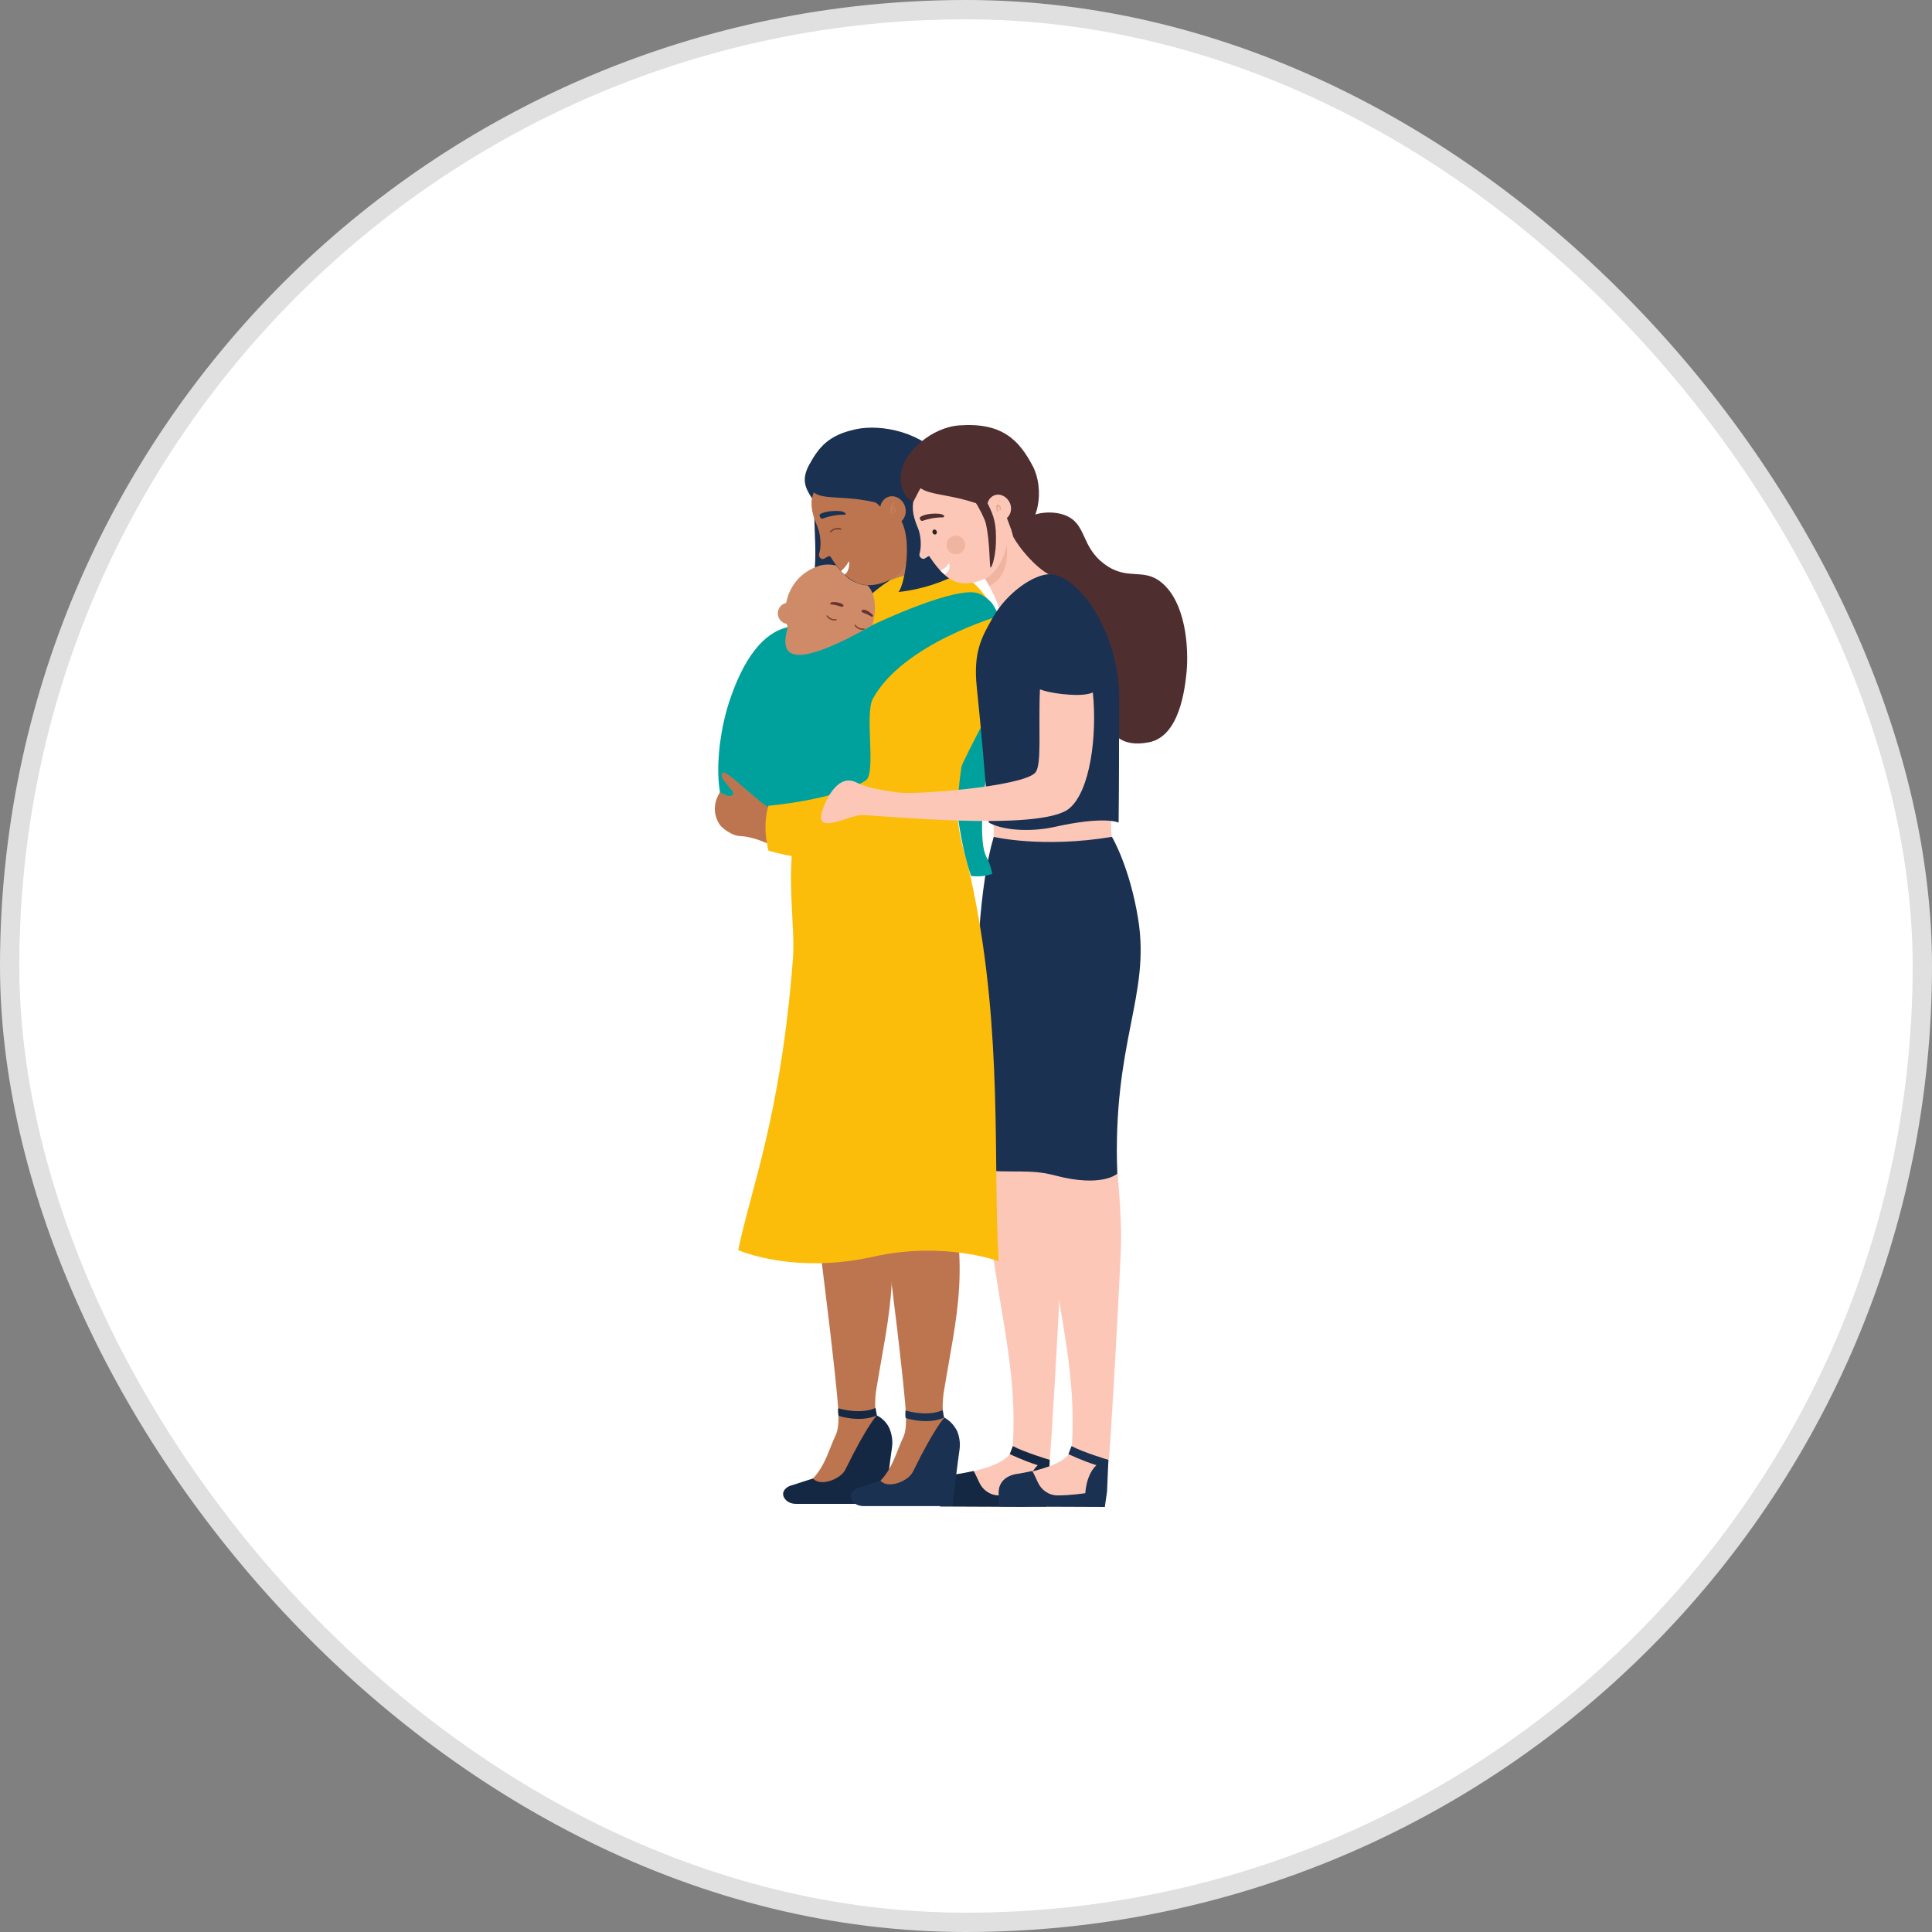 <?xml version="1.0" encoding="UTF-8"?>
<svg preserveAspectRatio="xMidYMid slice" xmlns="http://www.w3.org/2000/svg" width="100px" height="100px" viewBox="0 0 100 100" fill="none">
  <rect x="0" y="0" width="100" height="100" fill="#808080" stroke="none"/>
  <rect x="0.5" y="0.5" width="99" height="99" rx="49.5" fill="white"></rect>
  <g clip-path="url(#clip0_1448_725)">
    <path d="M50.746 56.104C50.194 58.197 50.861 61.095 51.252 63.947C51.896 68.731 52.632 71.1 52.425 74.849C52.425 74.849 52.333 75.171 52.264 75.263C51.666 76.045 49.918 76.137 49.09 76.62C48.561 76.919 48.492 77.402 48.975 77.793C49.32 78.069 51.988 77.977 53.23 77.908C54.173 77.862 54.104 77.517 54.15 77.08C54.196 76.597 54.334 75.562 54.334 75.562C54.403 74.964 54.748 69.214 54.955 64.775C55.093 62.061 54.311 57.99 54.771 56.104H50.746Z" fill="#FDC7B8"></path>
    <path d="M54.334 75.562C54.334 75.562 53.023 75.171 52.425 74.849L52.264 75.263C52.264 75.263 52.977 75.608 53.713 75.838C53.391 76.137 53.184 76.666 53.138 77.287C53.138 77.287 52.402 77.402 51.712 77.402C51.252 77.402 50.861 77.126 50.677 76.712C50.585 76.505 50.493 76.321 50.401 76.137L49.711 76.275C49.711 76.275 48.607 76.321 48.653 77.333V77.977L54.15 78L54.265 77.195L54.334 75.562Z" fill="#142844"></path>
    <path d="M53.805 56.104C53.253 58.197 53.92 61.095 54.311 63.947C54.955 68.731 55.691 71.1 55.484 74.849C55.484 74.849 55.392 75.171 55.323 75.263C54.725 76.045 52.977 76.137 52.149 76.62C51.62 76.919 51.551 77.402 52.034 77.793C52.379 78.069 55.047 77.977 56.289 77.908C57.232 77.862 57.163 77.517 57.209 77.08C57.255 76.597 57.393 75.562 57.393 75.562C57.462 74.964 57.807 69.214 58.014 64.775C58.152 62.061 57.37 57.99 57.83 56.104H53.805Z" fill="#FDC7B8"></path>
    <path d="M57.37 75.562C57.37 75.562 56.059 75.171 55.461 74.849L55.3 75.263C55.3 75.263 56.013 75.608 56.749 75.838C56.427 76.137 56.22 76.666 56.174 77.287C56.174 77.287 55.438 77.402 54.748 77.402C54.288 77.402 53.897 77.126 53.713 76.712C53.621 76.505 53.529 76.321 53.437 76.137L52.747 76.275C52.747 76.275 51.643 76.321 51.689 77.333V77.977L57.186 78L57.301 77.195L57.37 75.562Z" fill="#1A3151"></path>
    <path d="M57.646 44.006C55.208 45.087 51.39 43.845 51.39 43.845C51.505 42.879 51.367 42.189 51.367 42.189H57.531C57.439 43.04 57.646 44.006 57.646 44.006Z" fill="#FDC7B8"></path>
    <path d="M51.436 43.316C51.436 43.316 53.943 43.914 57.554 43.316C57.554 43.316 58.474 44.857 58.911 47.571C59.555 51.55 57.577 53.919 57.83 60.75C57.83 60.75 57.048 61.486 54.61 60.842C53.345 60.497 52.356 60.727 50.746 60.566C50.746 60.566 49.918 48.376 51.436 43.316Z" fill="#1A3151"></path>
    <path d="M42.19 25.882C42.006 26.779 42.466 29.171 41.937 30.643C41.638 31.471 45.318 31.379 46.077 30.045C46.744 28.826 42.374 24.962 42.19 25.882Z" fill="#1A3151"></path>
    <path d="M52.678 27.101C53.345 26.526 54.38 26.388 55.116 26.664C56.266 27.101 55.921 28.274 57.163 29.194C58.359 30.091 59.164 29.355 60.13 30.16C61.372 31.195 61.533 33.495 61.418 34.783C61.326 35.68 61.05 38.095 59.486 38.417C58.014 38.716 57.393 37.98 56.933 36.738C56.082 34.392 55.852 34.047 54.265 31.609C53.069 29.769 51.781 28.757 52.172 27.722C52.31 27.423 52.563 27.193 52.678 27.101Z" fill="#4F2E30"></path>
    <path d="M42.144 62.268C42.788 67.282 43.202 70.755 43.363 72.618C43.432 73.423 43.409 73.975 43.248 74.297C42.926 74.964 42.719 75.861 42.075 76.528L41.914 76.85C41.914 76.988 42.029 77.103 42.167 77.103H43.294C43.432 77.103 43.57 77.034 43.639 76.896L45.433 73.768C45.502 73.653 45.502 73.515 45.433 73.377L45.387 73.262C45.387 73.262 45.364 73.216 45.341 73.147C45.272 72.802 45.295 72.388 45.341 72.02C46.008 67.903 46.859 65.235 45.272 60.221C45.295 60.221 41.569 57.714 42.144 62.268Z" fill="#BD7550"></path>
    <path d="M45.387 73.262C45.387 73.262 44.904 73.722 43.754 76.068C43.524 76.528 42.627 76.896 42.19 76.62C42.121 76.574 42.075 76.528 42.075 76.528L40.856 76.919C40.603 77.034 40.396 77.31 40.649 77.609C40.787 77.77 40.994 77.839 41.201 77.839H43.041C43.363 77.839 45.617 77.839 45.663 77.839H45.732C45.778 77.839 45.824 77.793 45.824 77.747C45.87 77.218 46.077 75.539 46.169 74.918C46.215 74.596 46.169 74.274 46.054 73.975C45.962 73.745 45.755 73.446 45.387 73.262Z" fill="#142844"></path>
    <path d="M43.409 73.285C43.409 73.285 44.513 73.653 45.387 73.263L45.318 72.872C45.318 72.872 44.674 73.24 43.386 72.895C43.386 72.895 43.363 73.148 43.409 73.285Z" fill="#142844"></path>
    <path d="M45.64 62.383C46.284 67.397 46.698 70.87 46.859 72.733C46.928 73.538 46.905 74.09 46.744 74.412C46.422 75.079 46.215 75.976 45.571 76.643L45.41 76.965C45.41 77.103 45.525 77.218 45.663 77.218H46.79C46.928 77.218 47.066 77.149 47.135 77.011L48.929 73.883C48.998 73.768 48.998 73.63 48.929 73.492L48.883 73.377C48.883 73.377 48.86 73.331 48.837 73.262C48.768 72.917 48.791 72.503 48.837 72.135C49.504 68.018 50.355 65.35 48.768 60.336C48.768 60.336 45.042 57.829 45.64 62.383Z" fill="#BD7550"></path>
    <path d="M48.883 73.377C48.883 73.377 48.4 73.837 47.25 76.183C47.02 76.643 46.123 77.011 45.686 76.735C45.617 76.689 45.571 76.643 45.571 76.643L44.352 77.034C44.099 77.149 43.892 77.425 44.145 77.724C44.283 77.885 44.49 77.954 44.697 77.954H46.537C46.859 77.954 49.113 77.954 49.159 77.954H49.228C49.274 77.954 49.32 77.908 49.32 77.862C49.366 77.333 49.573 75.654 49.665 75.033C49.711 74.711 49.665 74.389 49.55 74.09C49.435 73.86 49.228 73.561 48.883 73.377Z" fill="#1A3151"></path>
    <path d="M46.882 73.4C46.882 73.4 47.986 73.768 48.86 73.377L48.791 72.986C48.791 72.986 48.147 73.354 46.859 73.009C46.882 73.009 46.836 73.262 46.882 73.4Z" fill="#1A3151"></path>
    <path d="M42.397 28.665C42.535 28.228 42.466 27.607 42.282 27.193C41.661 25.744 42.075 24.985 43.501 24.249C44.697 23.628 46.33 24.548 47.043 26.181C47.089 26.319 47.02 26.572 47.158 26.549L47.342 26.572L47.641 27.699C47.94 28.274 48.837 29.355 49.642 29.792C49.642 29.792 46.905 33.84 47.02 32.736C47.135 31.678 46.054 30.022 46.054 30.022C45.088 30.459 44.398 30.344 43.777 29.792C43.501 29.539 43.225 29.217 42.995 28.826C42.972 28.78 42.903 28.78 42.857 28.803C42.857 28.803 42.696 28.895 42.65 28.918C42.535 28.987 42.351 28.849 42.397 28.665Z" fill="#BD7550"></path>
    <path opacity="0.3" d="M46.054 30.045C46.054 30.045 46.146 30.183 46.169 30.229C46.215 30.298 46.284 30.436 46.284 30.436C47.549 29.838 47.25 28.159 47.25 28.159C46.905 29.723 46.054 30.045 46.054 30.045Z" fill="#CF8B68"></path>
    <path d="M43.524 29.562C43.547 29.585 43.616 29.654 43.639 29.677C43.662 29.7 43.685 29.723 43.685 29.723C43.708 29.746 43.708 29.746 43.708 29.746C44.007 29.562 43.984 28.964 43.915 29.079C43.8 29.332 43.524 29.562 43.524 29.562Z" fill="white"></path>
    <path d="M43.685 26.641C43.455 26.641 43.064 26.664 42.558 26.848C42.489 26.871 42.374 26.687 42.443 26.618C42.719 26.434 43.294 26.434 43.501 26.457C43.708 26.48 43.892 26.641 43.685 26.641Z" fill="#1A3151"></path>
    <g opacity="0.78">
      <path opacity="0.78" d="M43.018 27.538C43.156 27.4 43.317 27.377 43.501 27.423C43.547 27.446 43.57 27.377 43.524 27.354C43.34 27.285 43.11 27.354 42.972 27.492C42.926 27.515 42.972 27.584 43.018 27.538Z" fill="#431815"></path>
    </g>
    <path d="M44.582 31.287C45.203 30.551 46.054 30.045 46.054 30.045C46.79 29.746 47.641 29.562 48.607 29.631C49.964 29.723 50.401 30.16 50.654 30.436C54.61 34.806 49.573 42.373 49.573 42.373C49.734 43.891 49.941 43.891 50.378 46.053C51.919 53.551 51.39 60.244 51.689 65.281C51.689 65.281 48.86 64.223 45.18 65.051C41.04 65.971 38.211 64.706 38.211 64.706C38.855 61.532 40.396 57.875 41.04 49.664C41.178 47.916 40.672 45.524 41.155 42.902C41.178 42.902 41.362 35.174 44.582 31.287Z" fill="#FBBD09"></path>
    <path d="M42.121 25.491C42.627 25.883 43.685 25.629 45.272 25.997C45.433 26.043 45.571 26.25 45.571 26.25C45.571 26.25 46.537 26.204 46.882 26.503C46.882 26.503 46.652 26.94 46.652 26.963C47.273 28.136 46.744 30.505 46.491 30.643C49.09 30.367 50.677 29.01 50.677 29.01C50.884 27.676 49.688 25.123 48.791 23.79C47.871 22.433 45.663 21.904 44.26 22.226C42.903 22.524 42.397 23.122 41.891 24.043C41.477 24.801 41.661 25.238 42.029 25.79L42.121 25.491Z" fill="#1A3151"></path>
    <path d="M46.813 26.135C46.974 26.503 46.836 26.917 46.514 27.078C46.192 27.216 45.778 27.055 45.617 26.687C45.456 26.319 45.594 25.905 45.916 25.744C46.238 25.583 46.652 25.767 46.813 26.135Z" fill="#BD7550"></path>
    <path opacity="0.5" d="M46.284 26.02C46.261 25.997 46.238 25.997 46.238 26.02C46.169 26.09 46.123 26.181 46.1 26.273C46.077 26.389 46.1 26.48 46.123 26.596C46.146 26.642 46.215 26.618 46.192 26.573C46.169 26.503 46.146 26.434 46.169 26.343C46.169 26.343 46.169 26.343 46.192 26.343H46.215C46.215 26.343 46.215 26.343 46.238 26.343H46.261C46.261 26.343 46.261 26.343 46.284 26.343C46.284 26.343 46.284 26.343 46.284 26.366C46.284 26.366 46.284 26.366 46.284 26.389C46.284 26.389 46.284 26.389 46.284 26.412C46.284 26.412 46.284 26.412 46.284 26.434V26.457V26.48V26.503C46.284 26.526 46.284 26.549 46.284 26.549C46.307 26.549 46.33 26.549 46.33 26.549C46.353 26.526 46.353 26.48 46.353 26.457C46.353 26.389 46.33 26.32 46.284 26.297C46.284 26.25 46.215 26.25 46.169 26.25C46.192 26.181 46.238 26.113 46.284 26.067C46.284 26.067 46.307 26.044 46.284 26.02Z" fill="#CF8B68"></path>
    <path d="M42.328 29.309C41.063 29.746 40.465 31.011 40.695 32.184C40.994 33.541 42.535 34.254 43.294 34.116C44.352 33.932 45.019 32.805 45.111 32.506C45.226 32.161 45.525 30.942 44.904 30.298C44.904 30.298 44.421 30.298 43.938 29.953C43.731 29.792 43.478 29.516 43.271 29.263C43.271 29.286 42.834 29.125 42.328 29.309Z" fill="#CF8B68"></path>
    <path d="M41.799 34.392C41.799 34.392 40.488 34.277 40.258 33.449C40.12 32.943 40.373 33.15 41.293 31.678C41.523 31.31 42.811 32.483 42.811 32.483L41.799 34.392Z" fill="#CF8B68"></path>
    <path d="M40.81 32.299C41.115 32.299 41.362 32.052 41.362 31.747C41.362 31.442 41.115 31.195 40.81 31.195C40.505 31.195 40.258 31.442 40.258 31.747C40.258 32.052 40.505 32.299 40.81 32.299Z" fill="#CF8B68"></path>
    <path opacity="0.5" d="M40.902 31.701C40.879 31.632 40.856 31.563 40.787 31.494C40.764 31.471 40.741 31.494 40.741 31.494C40.718 31.517 40.741 31.517 40.741 31.54C40.787 31.586 40.81 31.632 40.81 31.678C40.764 31.678 40.718 31.678 40.695 31.701C40.649 31.724 40.649 31.793 40.649 31.839C40.649 31.862 40.649 31.885 40.672 31.908C40.672 31.931 40.695 31.931 40.718 31.908C40.741 31.908 40.741 31.885 40.718 31.862C40.718 31.862 40.718 31.862 40.718 31.839C40.718 31.839 40.718 31.839 40.718 31.816C40.718 31.816 40.718 31.816 40.718 31.793C40.718 31.793 40.718 31.793 40.718 31.77C40.718 31.77 40.718 31.77 40.718 31.747C40.718 31.747 40.718 31.747 40.741 31.747H40.764H40.787C40.787 31.793 40.787 31.862 40.764 31.908C40.764 31.931 40.764 31.931 40.787 31.954C40.81 31.954 40.833 31.954 40.833 31.931C40.902 31.862 40.925 31.793 40.902 31.701Z" fill="#CF8B68"></path>
    <g opacity="0.78">
      <path opacity="0.78" d="M43.271 32.046C43.11 32.069 42.949 32 42.834 31.862C42.811 31.816 42.765 31.862 42.788 31.908C42.903 32.069 43.087 32.138 43.271 32.115C43.317 32.092 43.317 32.023 43.271 32.046Z" fill="#431815"></path>
    </g>
    <g opacity="0.78">
      <path opacity="0.78" d="M44.72 32.529C44.559 32.552 44.398 32.483 44.283 32.345C44.26 32.299 44.214 32.345 44.237 32.391C44.352 32.552 44.536 32.621 44.72 32.598C44.766 32.575 44.766 32.506 44.72 32.529Z" fill="#431815"></path>
    </g>
    <path opacity="0.5" d="M43.823 32.437C43.8 32.506 43.8 32.598 43.777 32.667C43.777 32.713 43.754 32.782 43.731 32.828C43.731 32.874 43.708 32.92 43.662 32.92C43.616 32.943 43.57 32.92 43.524 32.897C43.455 32.851 43.432 32.782 43.432 32.713C43.432 32.69 43.478 32.69 43.478 32.713C43.478 32.782 43.524 32.851 43.593 32.874C43.639 32.897 43.685 32.897 43.685 32.851C43.708 32.805 43.708 32.736 43.731 32.69C43.754 32.598 43.754 32.529 43.777 32.437C43.8 32.414 43.823 32.414 43.823 32.437Z" fill="#CF8B68"></path>
    <path d="M43.041 31.287C43.179 31.287 43.386 31.356 43.547 31.402C43.685 31.425 43.685 31.31 43.593 31.264C43.432 31.172 43.179 31.149 43.064 31.172C42.972 31.172 42.926 31.287 43.041 31.287Z" fill="#663332"></path>
    <path d="M45.088 31.908C44.996 31.839 44.812 31.77 44.651 31.701C44.536 31.655 44.605 31.54 44.697 31.563C44.881 31.563 45.065 31.724 45.134 31.793C45.226 31.862 45.18 31.954 45.088 31.908Z" fill="#663332"></path>
    <path opacity="0.3" d="M41.063 32.874C41.063 32.874 41.523 33.725 42.098 33.863L41.96 34.116C41.937 34.116 41.063 33.909 41.063 32.874Z" fill="#CF8B68"></path>
    <path d="M40.787 32.46C40.787 32.46 40.465 33.334 40.81 33.702C41.362 34.3 43.294 33.426 45.272 32.299C45.272 32.299 49.619 30.229 50.7 30.735C51.068 30.896 51.321 31.195 51.321 31.195C51.367 31.241 51.528 31.494 51.689 31.839C52.494 33.656 51.965 37.405 53.805 39.13C54.472 39.751 54.794 40.004 55.047 40.165C55.047 40.165 54.012 41.453 52.379 41.476C52.379 41.476 51.229 40.073 51.114 39.705C51.114 39.705 50.493 43.454 51.091 44.42C51.229 44.65 51.367 45.225 51.367 45.225C50.861 45.432 50.263 45.34 50.263 45.34C49.78 43.937 49.596 42.35 49.596 42.35C49.504 41.269 49.78 39.59 49.78 39.59C47.94 37.911 41.063 44.788 38.28 42.902C36.67 41.798 37.13 38.21 37.728 36.37C38.487 34.047 39.522 32.736 40.787 32.46Z" fill="#00A19C"></path>
    <path d="M40.603 65.028C41.638 63.096 42.374 61.049 42.811 58.91C42.834 58.841 42.719 58.818 42.696 58.887C42.259 61.026 41.523 63.073 40.488 64.982C40.488 65.028 40.58 65.074 40.603 65.028Z" fill="#FBBD09"></path>
    <path d="M45.134 64.591C44.95 63.211 44.996 61.808 45.065 60.428C45.134 59.025 45.203 57.599 45.272 56.196C45.272 56.127 45.157 56.127 45.157 56.196C45.088 57.599 45.019 59.025 44.95 60.428C44.881 61.808 44.835 63.211 45.019 64.591C45.019 64.683 45.157 64.683 45.134 64.591Z" fill="#FBBD09"></path>
    <path d="M40.649 42.19C40.419 42.097 40.304 42.051 39.775 41.776C39.499 41.638 39.384 41.499 38.878 41.086C38.165 40.487 37.521 39.867 37.406 40.005C37.13 40.258 38.027 40.925 37.958 41.086C37.82 41.385 37.268 40.994 37.268 40.994C36.716 41.891 37.176 42.557 37.245 42.673C37.383 42.88 37.889 43.247 38.257 43.271C39.177 43.294 40.281 43.915 40.764 44.167C40.764 44.167 40.626 43.754 40.603 43.178C40.557 42.604 40.649 42.19 40.649 42.19Z" fill="#BD7550"></path>
    <path d="M49.895 39.383C51.206 36.623 52.241 35.427 52.103 33.495C52.103 33.495 52.034 32.598 51.712 31.885C51.712 31.885 46.744 33.311 45.18 36.163C44.743 36.968 45.364 40.027 44.812 40.395C43.294 41.407 39.775 41.706 39.775 41.706C39.43 42.833 39.775 44.029 39.775 44.029C41.799 44.627 45.939 45.087 48.147 43.086C48.722 42.557 48.331 42.649 49.895 39.383Z" fill="#FBBD09"></path>
    <path d="M45.134 40.004C46.675 37.865 46.859 34.806 49.09 33.15C49.159 33.104 49.09 33.012 49.021 33.058C46.79 34.737 46.583 37.796 45.042 39.958C44.996 40.027 45.088 40.073 45.134 40.004Z" fill="#FBBD09"></path>
    <path d="M45.065 40.349C45.755 40.625 46.284 41.2 46.514 41.913C46.537 41.982 46.652 41.959 46.629 41.89C46.376 41.154 45.824 40.533 45.088 40.257C45.019 40.211 44.996 40.326 45.065 40.349Z" fill="#FBBD09"></path>
    <path d="M51.551 36.508C51.643 37.313 51.735 38.141 52.034 38.9C52.172 39.222 52.333 39.544 52.563 39.843C52.816 40.165 53.115 40.395 53.437 40.648C53.46 40.671 53.529 40.625 53.483 40.602C53.184 40.372 52.908 40.142 52.655 39.843C52.402 39.544 52.218 39.176 52.08 38.808C51.804 38.072 51.712 37.267 51.62 36.485C51.62 36.462 51.551 36.462 51.551 36.508Z" fill="#3DADAA"></path>
    <path opacity="0.3" d="M42.42 32.23C42.489 32.437 42.351 32.644 42.144 32.713C41.937 32.782 41.73 32.644 41.661 32.437C41.592 32.23 41.707 32 41.937 31.954C42.144 31.885 42.351 32 42.42 32.23Z" fill="#CF8B68"></path>
    <path opacity="0.3" d="M40.764 32.322C40.879 32.322 41.017 32.322 41.109 32.23C41.109 32.23 41.132 32.207 41.109 32.207C41.109 32.207 41.086 32.184 41.086 32.207C40.994 32.276 40.879 32.276 40.764 32.276C40.741 32.276 40.741 32.322 40.764 32.322Z" fill="#CF8B68"></path>
    <path opacity="0.3" d="M40.741 31.218C40.902 31.172 41.086 31.264 41.155 31.402C41.178 31.425 41.201 31.402 41.201 31.379C41.109 31.218 40.925 31.126 40.718 31.172C40.695 31.172 40.695 31.218 40.741 31.218Z" fill="#CF8B68"></path>
    <path d="M47.595 28.665C47.71 28.274 47.664 27.676 47.503 27.308C46.928 25.974 47.319 25.261 48.63 24.571C49.734 23.996 51.252 24.847 51.919 26.365C51.965 26.48 51.896 26.71 52.011 26.71L52.172 26.733L52.448 27.791C52.747 28.343 53.552 29.332 54.311 29.746C54.311 29.746 51.758 33.518 51.873 32.483C51.988 31.517 50.976 29.953 50.976 29.953C50.079 30.344 49.435 30.252 48.86 29.723C48.607 29.493 48.354 29.171 48.124 28.826C48.124 28.78 48.078 28.78 48.032 28.803C48.032 28.803 47.894 28.895 47.848 28.918C47.733 28.964 47.549 28.826 47.595 28.665Z" fill="#FDC7B8"></path>
    <path opacity="0.3" d="M50.999 29.953C50.999 29.953 51.068 30.068 51.091 30.114C51.137 30.183 51.206 30.321 51.206 30.321C52.379 29.769 52.103 28.205 52.103 28.205C51.804 29.631 50.999 29.953 50.999 29.953Z" fill="#CF8B68"></path>
    <path d="M47.641 25.261C48.285 25.744 49.757 25.491 52.08 26.71L52.471 27.768C53.851 27.331 54.058 25.284 53.46 24.134C52.747 22.777 51.873 21.857 49.642 22.018C48.193 22.133 46.882 23.375 46.675 24.295C46.491 25.077 46.767 25.744 47.273 25.974L47.641 25.261Z" fill="#4F2E30"></path>
    <path d="M52.264 26.02C52.425 26.365 52.287 26.756 51.988 26.894C51.689 27.032 51.321 26.871 51.16 26.526C50.999 26.181 51.137 25.79 51.436 25.652C51.735 25.514 52.103 25.675 52.264 26.02Z" fill="#FDC7B8"></path>
    <path d="M48.791 26.779C48.561 26.779 48.216 26.802 47.733 26.963C47.664 26.986 47.549 26.802 47.641 26.756C47.894 26.572 48.446 26.572 48.63 26.595C48.837 26.618 48.975 26.756 48.791 26.779Z" fill="#4F2E30"></path>
    <path opacity="0.5" d="M51.758 25.928C51.758 25.905 51.712 25.905 51.712 25.928C51.643 25.997 51.597 26.066 51.574 26.158C51.551 26.25 51.574 26.365 51.597 26.457C51.62 26.503 51.666 26.48 51.666 26.434C51.643 26.365 51.643 26.296 51.643 26.227C51.643 26.227 51.643 26.227 51.666 26.227H51.689H51.712C51.712 26.227 51.712 26.227 51.735 26.227C51.735 26.227 51.735 26.227 51.735 26.25C51.735 26.25 51.735 26.25 51.735 26.273C51.735 26.273 51.735 26.273 51.735 26.296C51.735 26.296 51.735 26.296 51.735 26.319C51.735 26.319 51.735 26.319 51.735 26.342C51.735 26.342 51.735 26.342 51.735 26.365C51.735 26.388 51.735 26.411 51.735 26.411C51.758 26.411 51.781 26.411 51.781 26.411C51.804 26.388 51.804 26.342 51.804 26.319C51.804 26.25 51.781 26.204 51.735 26.158C51.689 26.112 51.643 26.112 51.574 26.135C51.597 26.066 51.62 26.02 51.666 25.951C51.781 25.951 51.781 25.928 51.758 25.928Z" fill="#CF8B68"></path>
    <path d="M50.562 35.611C50.355 33.725 50.838 32.943 51.367 32C52.126 30.643 53.552 29.7 54.357 29.723C55.806 29.769 57.922 32.69 57.922 36.117C57.922 38.716 57.922 40.671 57.899 42.58C57.899 42.58 57.209 42.212 54.541 42.81C53.621 43.017 52.08 43.063 51.183 42.58C51.16 42.557 50.999 39.866 50.562 35.611Z" fill="#1A3151"></path>
    <path d="M50.47 25.974C50.654 26.227 50.976 26.871 51.022 27.078C51.252 28.044 51.206 29.378 51.275 29.378C51.344 29.378 51.574 28.711 51.551 27.791C51.551 26.917 51.367 26.549 51.022 25.859L50.47 25.974Z" fill="#4F2E30"></path>
    <path d="M55.346 35.956C54.311 35.887 53.828 35.68 53.828 35.68C53.736 37.681 53.943 39.636 53.575 40.004C52.885 40.717 47.388 41.154 46.468 41.016C45.732 40.901 45.18 40.855 44.49 40.579C44.283 40.487 43.639 40.004 42.926 41.154C42.926 41.154 42.305 42.212 42.558 42.511C42.857 42.856 44.099 42.189 44.582 42.189C45.249 42.166 53.874 43.086 55.346 41.844C56.427 40.947 56.795 38.095 56.565 35.841C56.565 35.841 56.243 36.025 55.346 35.956Z" fill="#FDC7B8"></path>
    <path d="M48.285 27.607C48.331 27.676 48.4 27.676 48.446 27.653C48.492 27.607 48.515 27.538 48.469 27.469C48.423 27.4 48.354 27.4 48.308 27.423C48.262 27.469 48.239 27.538 48.285 27.607Z" fill="#2E2122"></path>
    <path opacity="0.3" d="M49.783 28.576C49.988 28.405 50.016 28.101 49.845 27.896C49.674 27.691 49.37 27.663 49.164 27.834C48.959 28.005 48.932 28.309 49.102 28.514C49.273 28.719 49.578 28.747 49.783 28.576Z" fill="#CF8B68"></path>
    <path d="M56.772 35.703C56.818 35.266 56.864 34.829 56.864 34.392C56.864 33.978 56.887 33.541 56.772 33.15C56.634 32.575 56.151 31.862 55.553 31.678C55.507 31.655 55.484 31.747 55.53 31.747C55.875 31.839 56.128 32.138 56.335 32.414C56.542 32.713 56.703 33.035 56.749 33.403C56.841 34.162 56.795 34.944 56.68 35.703C56.68 35.772 56.772 35.772 56.772 35.703Z" fill="#1A3151"></path>
    <path d="M54.15 32.782C53.828 33.081 53.69 33.541 53.552 33.955C53.414 34.415 53.322 34.898 53.276 35.381C53.276 35.427 53.345 35.427 53.345 35.381C53.368 34.921 53.46 34.461 53.598 34.024C53.713 33.61 53.874 33.15 54.173 32.851C54.242 32.805 54.173 32.759 54.15 32.782Z" fill="#1A3151"></path>
    <path d="M53.437 34.806C53.897 35.013 54.403 35.105 54.886 35.174C55.392 35.243 55.921 35.266 56.427 35.243C56.473 35.243 56.473 35.151 56.427 35.174C55.944 35.197 55.438 35.174 54.955 35.105C54.449 35.036 53.943 34.944 53.483 34.737C53.414 34.714 53.368 34.783 53.437 34.806Z" fill="#1A3151"></path>
    <path d="M48.676 29.516C48.722 29.493 48.814 29.47 48.929 29.378C49.067 29.263 49.09 29.171 49.113 29.171C49.136 29.171 49.182 29.332 49.113 29.493C49.067 29.608 48.952 29.7 48.883 29.723C48.883 29.723 48.837 29.677 48.768 29.631C48.676 29.539 48.676 29.516 48.676 29.516Z" fill="white"></path>
    <path d="M54.495 60.336C54.702 58.887 54.886 57.415 55.093 55.966C55.093 55.92 55.024 55.897 55.024 55.943C54.817 57.392 54.633 58.864 54.426 60.313C54.426 60.359 54.495 60.382 54.495 60.336Z" fill="#1A3151"></path>
    <path d="M53.299 58.841C53.575 56.817 53.621 54.77 53.46 52.723C53.46 52.677 53.368 52.677 53.391 52.723C53.552 54.77 53.506 56.794 53.23 58.841C53.207 58.887 53.299 58.887 53.299 58.841Z" fill="#1A3151"></path>
    <path d="M51.39 44.213C52.494 44.374 53.598 44.535 54.725 44.558C55.3 44.558 55.852 44.535 56.427 44.466C56.864 44.42 57.439 44.374 57.807 44.121C57.853 44.098 57.807 44.029 57.761 44.052C57.554 44.19 57.278 44.213 57.048 44.259C56.772 44.328 56.473 44.351 56.197 44.397C55.668 44.466 55.139 44.466 54.61 44.466C53.529 44.443 52.471 44.282 51.413 44.121C51.344 44.121 51.321 44.213 51.39 44.213Z" fill="#1A3151"></path>
  </g>
  <rect x="0.5" y="0.5" width="99" height="99" rx="49.5" stroke="#E0E0E0"></rect>
  <defs>
    <clipPath id="clip0_1448_725">
      <rect width="25.053" height="56" fill="white" transform="translate(37 22)"></rect>
    </clipPath>
  </defs>
</svg>
